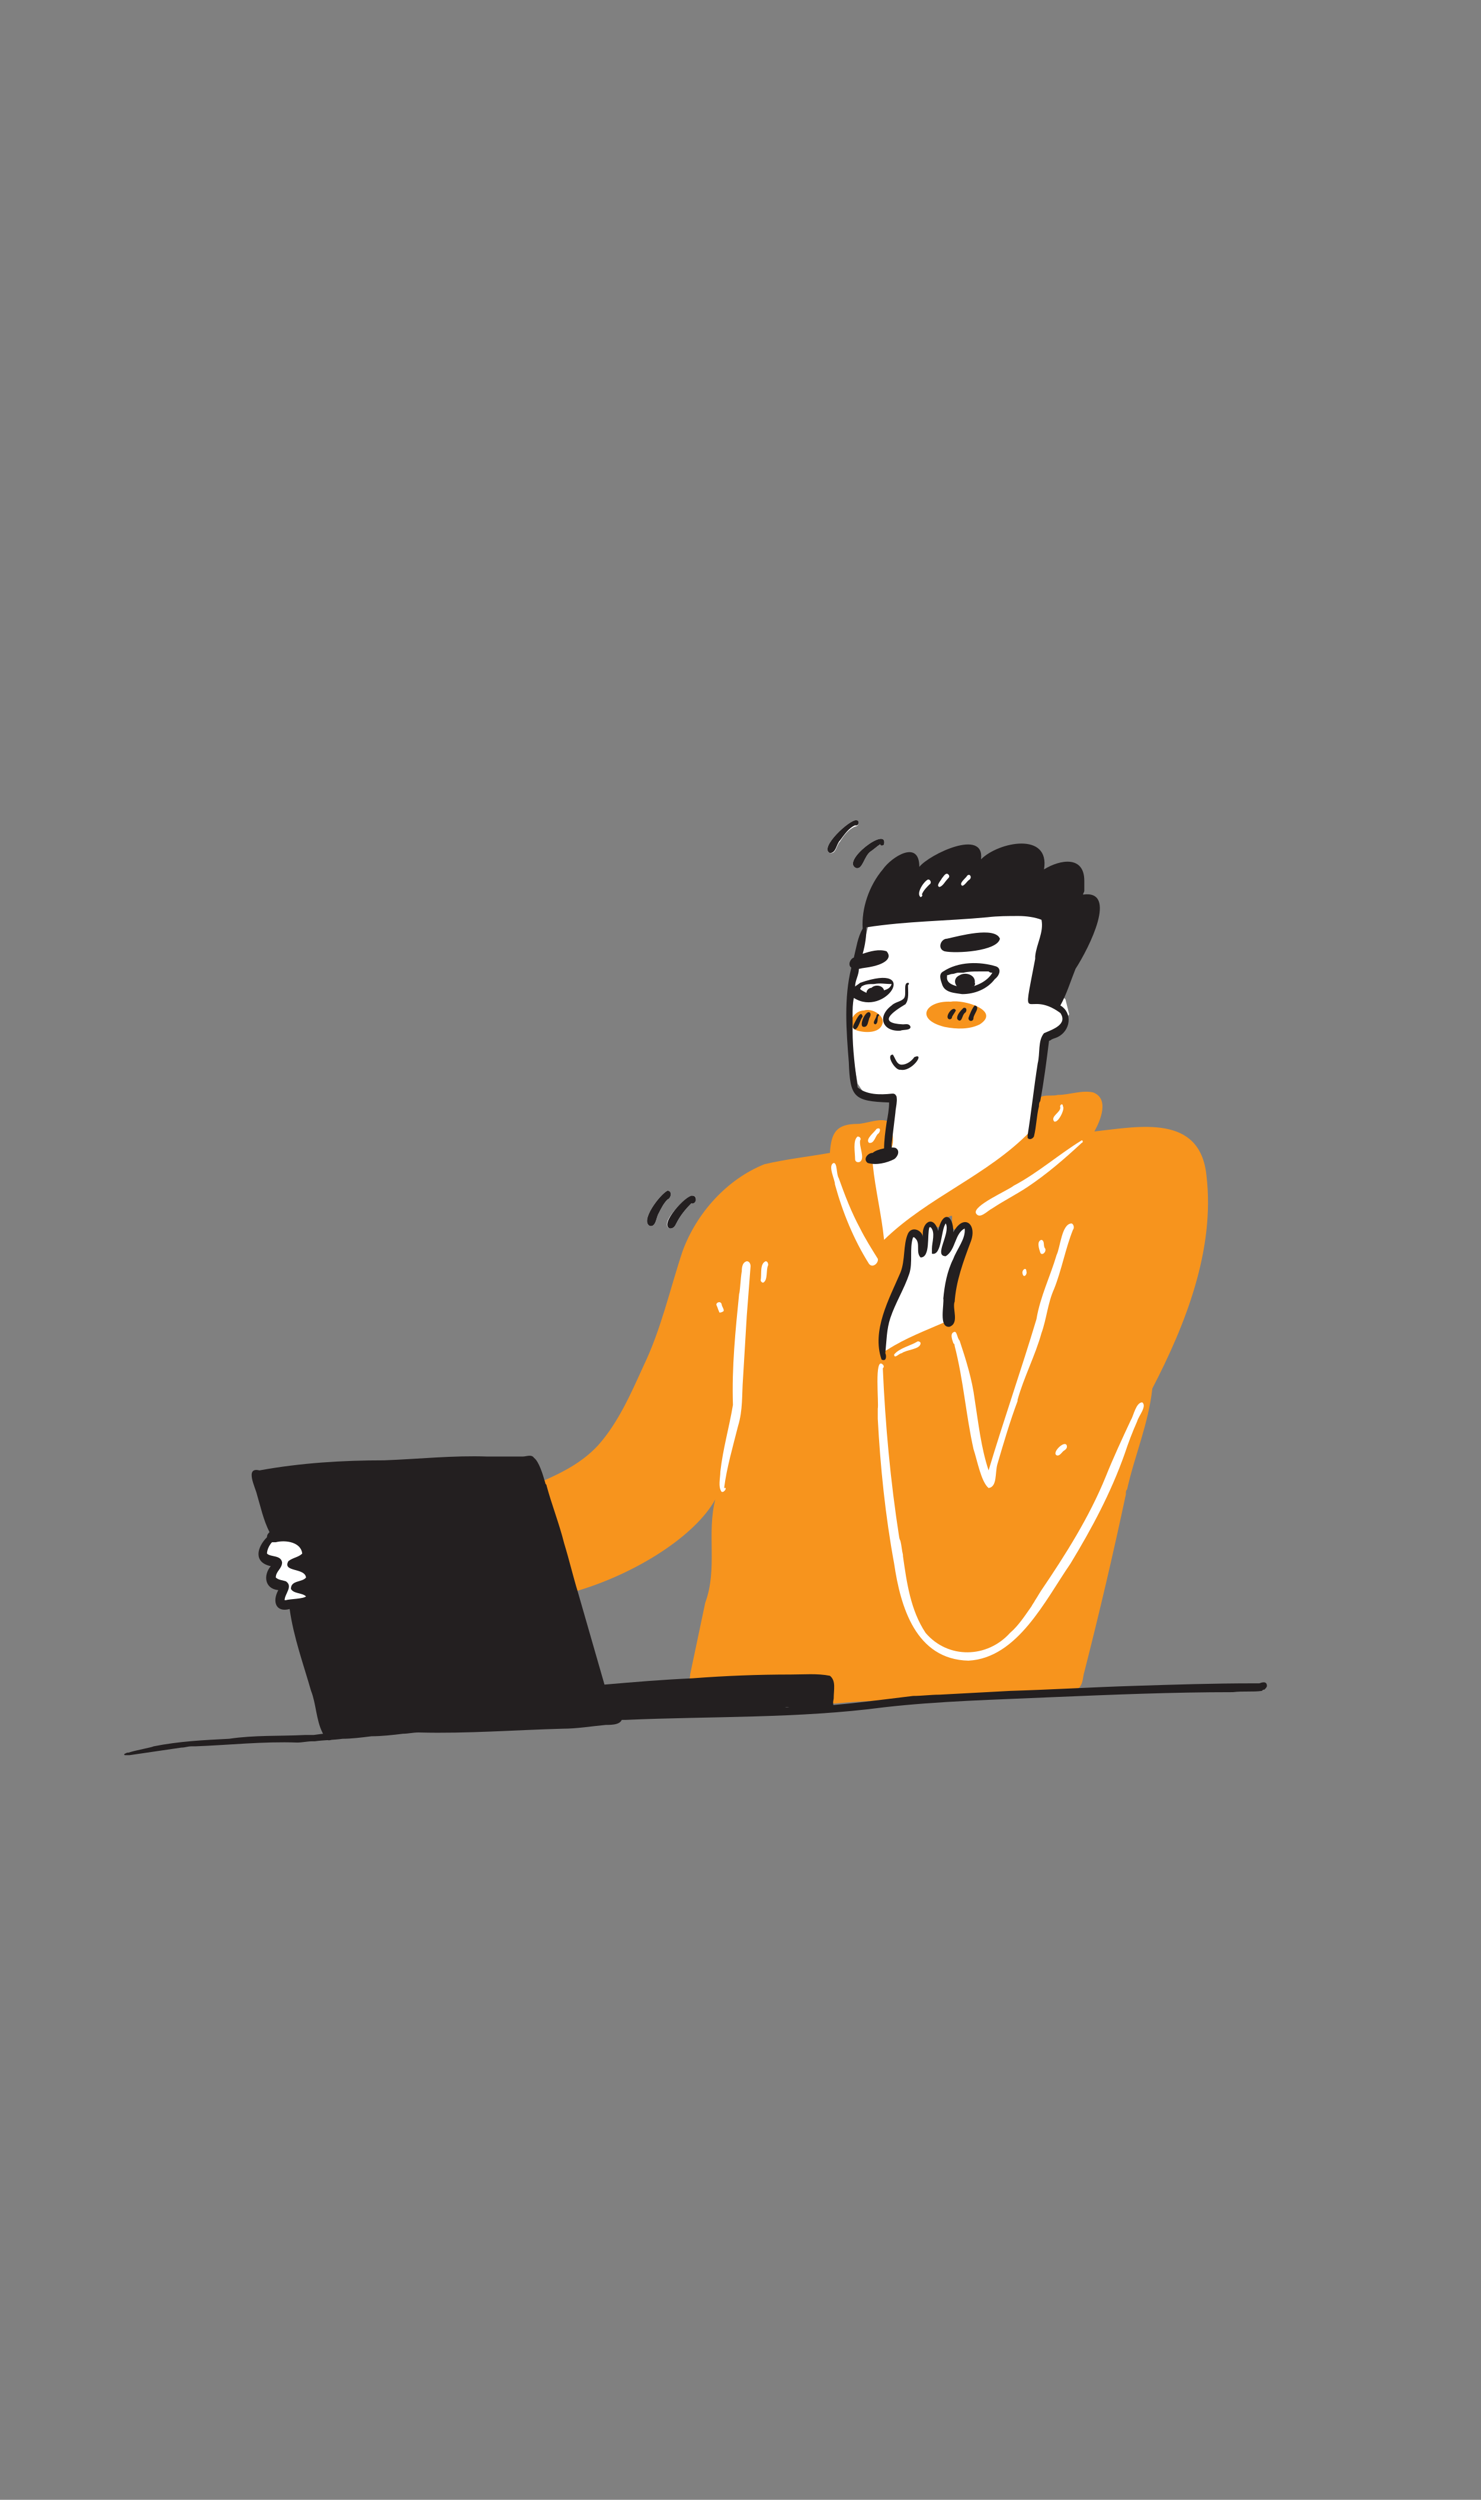 <?xml version="1.0" encoding="UTF-8"?> <!-- Generator: Adobe Illustrator 17.1.0, SVG Export Plug-In . SVG Version: 6.00 Build 0) --> <svg xmlns="http://www.w3.org/2000/svg" xmlns:xlink="http://www.w3.org/1999/xlink" id="Layer_1" x="0px" y="0px" viewBox="0 0 117.6 198.4" xml:space="preserve"><rect x="0" y="0" width="117.6" height="198.4" fill="#808080" stroke="none"/> <rect y="40.3" display="none" fill="#FFFFFF" width="117.6" height="117.6"></rect> <polygon fill="#FFFFFF" points="70.2,107.5 75.4,105.1 75.7,102.5 76.2,100 76.8,98.7 77.1,97.7 76.7,97.1 75.5,98.4 75.5,97.4 75.2,96.7 74.7,97.3 74.4,98.4 74.2,97.6 73.8,97.1 73.5,98.3 73.1,98.2 72.6,97.8 72,99.5 71.3,102.2 70.4,104.5 "></polygon> <polygon fill="#FFFFFF" points="69.1,72.9 68.4,75.6 67.8,78 67.6,80.8 67.7,83.7 68.1,86 68.5,86.6 69.5,87 71.2,87 70.8,89.6 68.8,91.5 70,99.2 78.4,94.2 83,90.5 82.4,88.3 82.7,85.3 83,83.1 83.3,81.9 84.4,81.3 84.9,80.5 84.6,79.3 83,78 84,73.7 83,71.2 "></polygon> <polygon fill="#FFFFFF" points="21.5,122.3 20.8,123.2 21.1,123.9 21.8,124.1 21.5,125 21.8,125.6 22.4,125.9 22.2,126.8 22.4,127.3 23.6,127.3 25.3,126.8 24.9,122.9 23.9,121.4 "></polygon> <g> <path fill="#FFFFFF" d="M53,95.2c-0.3,0.3-0.5,0.7-0.7,1.1c-0.2,0.3-0.2,1.1-0.7,1c-0.8-0.4,0.8-2.5,1.4-2.8 C53.4,94.5,53.3,95.1,53,95.2z"></path> <path fill="#FFFFFF" d="M55,94.9C55,94.9,55,94.9,55,94.9c0.4,0,0.3,0.6-0.1,0.6c-0.5,0.5-0.9,1-1.2,1.6c-0.1,0.2-0.2,0.4-0.5,0.4 C52.2,97.2,54.5,94.9,55,94.9z"></path> <path fill="#FFFFFF" d="M66.7,66.8C66.7,66.7,66.7,66.7,66.7,66.8c-0.3,0.3-0.3,1-0.8,0.9C65,67.3,67.5,65,68,65.1 c0.3,0,0.2,0.5-0.1,0.5C67.4,65.8,67,66.3,66.7,66.8z"></path> <path fill="#FFFFFF" d="M70.2,67c0,0.1-0.3,0.2-0.3,0c-0.3,0.2-0.5,0.4-0.8,0.6l0,0C68.6,68,68.5,69,68,68.9 C66.7,68.4,70.5,65.5,70.2,67z"></path> <g> <path fill="#F7941D" d="M76.5,103.6L76.5,103.6c0-0.1,0-0.2,0-0.2C76.5,103.5,76.5,103.6,76.5,103.6z M95.8,93.3 C95.8,93.3,95.8,93.3,95.8,93.3c-0.5-4.9-5.3-3.9-8.9-3.5c0.5-0.9,1.2-2.6-0.1-3.1c-0.9-0.2-1.9,0.2-2.8,0.2 c-0.4,0.1-0.8,0-1.2,0.1c-0.3,0.1-0.5,0.2-0.6,0.4c-0.2,0.7-0.3,1.5-0.2,2.2c-0.1,0.1-0.1,0.1-0.2,0.2c-3.4,3.5-8.1,5.2-11.6,8.6 c-0.2-2-0.7-4-0.9-6c0-0.1,0-0.2,0-0.4c0.5-0.1,0.9-0.2,1.1-0.3c0.2-0.1,0.4-0.3,0.4-0.6c0.2-0.5,0.1-1.2-0.1-2 c0-0.1-0.1-0.1-0.2-0.1c-0.6-0.3-1.8,0.2-2.4,0.2c-1.7,0-2.1,0.7-2.2,2.3c-1.7,0.3-3.5,0.5-5.2,0.9c-3,1.2-5.4,3.9-6.5,6.9 c-1,3-1.7,6.2-3.1,9.1c-1,2.2-2,4.5-3.6,6.3c-1.2,1.3-2.7,2.1-4.3,2.8l0,0c-1.4,0.6-2.8,1-4.2,1.5c-2.7,0.8-6,3.8-3.4,6.5 c2.3,2,6.2,1.9,10.1,0.8c4.8-1.4,9.5-4.4,11.1-7.3c-0.7,2.7,0.2,5.5-0.8,8.2c-0.4,1.9-0.8,3.8-1.2,5.7c0,0,0,0.1,0,0.1 c-0.1,0.7-0.7,1.9,0,2.2c0.1,0,0.1,0.1,0.2,0.1c2.4-0.1,4.8-0.1,7.2-0.1c1,0,1.9,0,2.9,0c0.3,0,0.6,0,0.9,0c0.1,0,0.2,0,0.3,0 c5-0.5,10.1-0.1,15.2-0.7c0,0,0,0,0,0c1.2,0,2.4-0.5,3.7-0.4c0.3,0,0.5-0.1,0.6-0.3c0.2-0.3,0.2-0.8,0.3-1.1 c1.2-4.7,2.3-9.4,3.3-14.1c0,0,0,0,0-0.1c0-0.1,0-0.2,0.1-0.3l0,0l0,0c0,0,0,0,0,0c0.6-2.7,1.7-5.2,2-8 C94.1,105.2,96.5,99.2,95.8,93.3z M73.3,98c0.2-0.2,0.4-0.6,0.5-0.8c0.2-0.1,0.3,0.1,0.5,0.2c0.1,0,0.1,0,0.2,0l0,0 c0,0,0.1,0,0.1-0.1c0.3-0.2,0.5-0.7,0.9-0.8c0,0,0.1,0,0.1,0c0,0,0,0.1,0,0.1l0,0c0,0.2,0,0.3,0,0.5c0,0,0,0,0,0c0,0,0,0,0,0 c-0.1,0.2,0,0.5,0.3,0.5c0,0,0,0,0,0c0,0,0,0,0,0c0.4,0,0.5-0.4,0.9-0.5c0.7,0.7-0.1,1.9-0.3,2.7c-0.5,1.6-0.8,3.2-1,4.9 c-0.1,0.1-0.3,0.1-0.4,0.2c-1.6,0.7-3.2,1.3-4.6,2.2c-0.2,0.1-0.3,0.2-0.5,0.3c0,0,0,0,0,0c0,0,0-0.1,0-0.1l0,0c0-0.3,0-0.7,0-1 c0,0,0,0,0,0c0.2-1.9,0.9-3.7,1.6-5.5c0.4-0.9,0.5-2,1-2.9C72.8,98.3,73,98.3,73.3,98C73.3,98,73.3,98,73.3,98z M88,119.8 c0,0.1,0,0.2-0.1,0.3C88,120,88,119.9,88,119.8C88,119.7,88,119.7,88,119.8z"></path> <path fill="#F7941D" d="M68.1,81.8c-1-0.3-0.4-1.6,0.5-1.6c0.6-0.2,1.5,0.3,1.5,0.9C70,82,68.8,82,68.1,81.8z"></path> <path fill="#F7941D" d="M75,81.5c-2.4-0.6-1.5-2.1,0.5-2c1-0.2,4,0.7,2.3,1.8C77,81.7,76,81.7,75,81.5z"></path> <path fill="#231F20" d="M70.2,67c0,0.1-0.3,0.2-0.3,0c-0.3,0.2-0.5,0.4-0.8,0.6l0,0C68.6,68,68.5,69,68,68.9 C66.7,68.4,70.5,65.5,70.2,67z"></path> <path fill="#231F20" d="M67.9,65.5c-0.5,0.2-0.9,0.8-1.2,1.2c0,0,0,0,0,0c-0.3,0.3-0.3,1-0.8,1C65,67.3,67.5,65,68,65.1 C68.3,65.1,68.2,65.6,67.9,65.5z"></path> <path fill="#231F20" d="M100.6,133.8c0,0.1-0.1,0.2-0.2,0.3c-0.1,0-0.1,0-0.2,0.1c-0.7,0.1-1.5,0-2.3,0.1c0,0,0,0,0,0 c-4.8,0-9.6,0.2-14.4,0.4c-4.4,0.2-8.9,0.3-13.3,0.8c-6.8,0.9-13.7,0.7-20.5,1c0,0,0,0,0,0c-0.1,0-0.3,0-0.4,0 c-2.2,0.2-4.5,0.1-6.7,0.4c-3.1,0.5-6.2,0.4-9.4,0.6c0,0,0,0,0,0c-0.4,0-0.8,0.1-1.2,0.1c0,0,0,0,0,0c-0.8,0.1-1.7,0.2-2.5,0.2 c-0.8,0.1-1.6,0.2-2.3,0.2c-0.7,0.1-1.5,0.1-2.2,0.2c-0.1,0-0.1,0-0.2,0c-0.4,0-0.8,0.1-1.2,0.1c0,0,0,0,0,0 c-2.7-0.1-5.4,0.2-8.1,0.3c-0.1,0-0.2,0-0.3,0c0,0,0,0,0,0c-0.3,0-0.5,0.1-0.8,0.1c-1.4,0.2-2.7,0.4-4.1,0.6c-0.1,0-0.1,0-0.2,0 c0,0,0,0-0.1,0c0,0-0.1,0-0.1,0c-0.1-0.1,0-0.1,0.2-0.2c0,0,0.1,0,0.1,0c0.6-0.2,1.8-0.4,2-0.5c0,0,0,0,0,0c2-0.4,4-0.5,6-0.6 c0,0,0,0,0,0c2-0.3,4-0.2,6-0.3c0,0,0,0,0,0c0.1,0,0.2,0,0.3,0c0.1,0,0.3,0,0.4,0c1.4-0.2,2.8-0.3,4.2-0.4 c3.3-0.3,6.6-0.6,9.8-0.6c1.4-0.1,2.9-0.3,4.3-0.5c0,0,0,0,0,0c2-0.1,3.9-0.2,5.9-0.3c0.5,0,1-0.1,1.5-0.1c0,0,0,0,0,0 c3.1-0.1,6.1-0.1,9.2-0.2c0.9,0,1.7-0.1,2.6-0.1c3.4,0,6.7-0.5,10.1-0.9c0.7,0,1.4-0.1,2.1-0.1c1.9-0.1,3.8-0.2,5.6-0.3 c3.3-0.1,6.6-0.3,9.9-0.4c3.1-0.1,6.3-0.2,9.4-0.2c0.1,0,0.3,0,0.4,0c0,0,0,0,0.1,0C100.5,133.4,100.6,133.6,100.6,133.8 C100.6,133.8,100.6,133.8,100.6,133.8z"></path> <path fill="#231F20" d="M71.5,84.9c-0.4,0.1-1.2-1.2-0.6-1.2c0.2,0.3,0.3,0.8,0.7,0.8c0.4,0,0.8-0.3,1-0.6 C73.5,83.5,72.4,85.1,71.5,84.9z"></path> <path fill="#231F20" d="M71.5,81.8c-1.4,0.1-1.9-1.1-0.7-2c0.3-0.3,0.8-0.3,1-0.6c0.2-0.3-0.1-1.2,0.3-1.2c0.1,0,0.1,0.1,0,0.2 l0,0c0,0.5,0.1,1.1-0.2,1.5c-1,0.6-2.3,1.5-0.2,1.6c0,0,0,0,0,0c0.2,0,0.5-0.1,0.6,0.2C72.3,81.8,71.7,81.7,71.5,81.8z"></path> <path fill="#231F20" d="M76.4,78.9c-0.6-0.1-1.4-0.1-1.6-0.8c-0.1-0.3-0.3-0.8,0.1-1c1.2-0.8,2.9-0.8,4.2-0.4 c0.5,0.2,0.2,0.8-0.1,1C78.4,78.5,77.4,78.9,76.4,78.9z M76.7,78.4c0.8-0.1,1.7-0.5,2.1-1.2c-0.1,0-0.2,0-0.3-0.1l0,0c0,0,0,0,0,0 h0c-0.3,0-0.5,0-0.8,0c0,0,0,0,0,0c-0.4,0-0.8,0-1.2,0.1c0,0,0,0,0,0c-0.1,0-0.1,0-0.2,0c0,0,0,0,0,0c-0.1,0-0.1,0-0.2,0h0 c0,0,0,0,0,0l0,0c0,0,0,0,0,0l0,0c0,0,0,0,0,0c0,0,0,0,0,0c-0.2,0-0.3,0.1-0.5,0.1l0,0c-0.1,0-0.3,0.1-0.4,0.1c0,0,0,0.1,0,0.1 C75.1,78.2,76.1,78.3,76.7,78.4z"></path> <path fill="#231F20" d="M76.6,78.5c-0.7,0.1-1.1-0.8-0.4-1.1c0.5-0.3,1.3,0,1.2,0.6c0.1,0.1-0.1,0.4-0.2,0.3 C77,78.5,76.8,78.5,76.6,78.5z"></path> <path fill="#231F20" d="M75,75.5c-0.6-0.2-0.3-1,0.2-1c0.9-0.2,3.8-1,4.2,0C79.2,75.5,75.9,75.7,75,75.5z"></path> <path fill="#231F20" d="M86,71c0-0.1,0.1-0.2,0.1-0.3c0,0,0,0,0,0c0,0,0,0,0,0c0,0,0,0,0-0.1c0-0.2,0-0.5,0-0.7c0,0,0,0,0,0 c0-2-1.9-1.7-3.2-0.9c0.5-3-3.6-2.2-5-0.8c0.3-2.5-4.1-0.4-4.9,0.6c0-2.2-2.2-0.8-2.9,0.2c-1.1,1.3-1.7,3.1-1.6,4.7 c-0.4,0.7-0.5,1.5-0.7,2.3c-0.3,0.1-0.5,0.6-0.2,0.8c-0.6,2.4-0.4,5-0.2,7.5c0.1,2.8,0.4,3.1,3.2,3.2c0,0.5-0.1,1.1-0.2,1.6 c-0.1,0.7-0.2,1.4-0.2,2.1c0,0.2,0,0.3,0,0.5h0c0.4,0.3,0.5-0.2,0.6-0.5c0-0.2,0-0.3,0-0.4c0.1-0.8,0.2-1.7,0.3-2.5 c0-0.4,0.4-1.6-0.3-1.5c-0.9,0.1-2,0.1-2.7-0.5c-0.2-1.5-0.4-3-0.4-4.5c0,0,0-0.1,0-0.1c0-0.2,0-0.5,0-0.7c0-0.1,0-0.3,0-0.4 c0-0.5,0-0.9,0.1-1.4c2.5,1.6,5.4-2.9,0.5-1.2c-0.1,0.1-0.3,0.2-0.4,0.3c0-0.5,0.3-0.9,0.3-1.4c0.4-0.1,0.7-0.1,1.1-0.2 c0.5-0.1,1.7-0.5,1.1-1.2c-0.6-0.2-1.3,0-1.9,0.2c0.2-0.7,0.3-1.4,0.3-2.1c3.2-0.5,6.4-0.5,9.6-0.8c0,0,0,0,0,0 c0.8-0.1,1.7-0.1,2.5-0.1c0.6,0,1.3,0.1,1.8,0.3c0.2,1-0.4,1.9-0.5,2.9c0,0,0,0.1,0,0.1c0,0,0,0,0,0c0,0,0,0,0,0.1 c-1.1,5.8-0.7,2.3,2,4.3c0.6,0.9-0.6,1.3-1.3,1.6c-0.5,0.6-0.3,1.6-0.5,2.4c-0.3,1.9-0.5,3.8-0.8,5.7c0,0.1,0,0.2,0,0.2 c0.1,0.2,0.4,0.1,0.5-0.1c0.2-0.8,0.2-1.6,0.4-2.4c0-0.1,0-0.3,0.1-0.4c0.3-1.6,0.5-3.2,0.7-4.8c0.1,0,0.2-0.1,0.2-0.1 c0.2-0.1,0.3-0.1,0.5-0.2c0,0,0,0,0,0l0,0c1-0.5,1.2-1.9,0.2-2.5c0.5-0.9,0.8-1.9,1.2-2.9v0c0,0,0,0,0,0 C86.5,75.2,88.8,70.6,86,71z M68.4,78.3c0.3-0.2,0.6-0.2,1-0.2c0.5-0.1,0.9,0,1.4,0c-0.1,0.3-0.3,0.4-0.6,0.5 c-0.1-0.4-0.7-0.5-1-0.2c-0.2,0-0.4,0.2-0.4,0.4c-0.2-0.1-0.4-0.2-0.5-0.3C68.3,78.4,68.4,78.4,68.4,78.3z M68.5,77.9 C68.5,77.9,68.5,77.9,68.5,77.9C68.5,77.9,68.5,77.9,68.5,77.9C68.5,77.9,68.5,77.9,68.5,77.9z"></path> <path fill="#231F20" d="M67.9,81.7c-0.3-0.1-0.1-0.4,0-0.6c0,0,0,0,0,0c0.1-0.2,0.5-1,0.6-0.4C68.3,80.9,68.2,81.6,67.9,81.7z"></path> <path fill="#231F20" d="M68.6,81.5c-0.5,0,0.2-1.5,0.5-1.1c0.1,0.2-0.1,0.4-0.1,0.5C68.9,81.2,68.9,81.5,68.6,81.5z"></path> <path fill="#231F20" d="M69.5,81.3c-0.3-0.1,0.1-0.5,0.1-0.7c0,0,0,0,0,0c0-0.1,0.2-0.2,0.2,0C69.6,80.7,69.8,81.2,69.5,81.3z"></path> <path fill="#231F20" d="M75.4,80.9c-0.5-0.1,0.3-1.2,0.5-0.7c-0.1,0.2-0.2,0.3-0.3,0.5c0,0,0,0,0,0C75.6,80.7,75.6,80.9,75.4,80.9 z"></path> <path fill="#231F20" d="M76,80.8c0-0.3,0.3-0.6,0.5-0.8c0.3-0.1,0.3,0.3,0.1,0.4c-0.2,0.2-0.2,0.6-0.4,0.6 C76.1,81,76,80.9,76,80.8z"></path> <path fill="#231F20" d="M76.9,80.8c0.1-0.3,0.3-0.8,0.5-1c0.5,0.1-0.1,0.7-0.1,1C77.3,81.1,76.9,81.1,76.9,80.8z"></path> <path fill="#231F20" d="M70,107.9c-0.8-2.3,0.6-4.8,1.5-6.9c0.4-1,0.2-2.2,0.6-3.1c0.3-0.6,1.1-0.3,1.2,0.3 c-0.2-1.1,0.8-1.9,1.2-0.5c0.3-1.6,1.2-1.4,1.2,0.1c0.8-1.5,1.9-0.7,1.4,0.7c-0.6,1.6-1.2,3.2-1.3,4.9c0,0,0,0,0-0.1 c-0.2,0.6,0.4,1.7-0.4,2c-0.9,0.1-0.4-1.8-0.5-2.3c0,0,0,0,0,0.1c0.1-1.1,0.3-2.2,0.8-3.2c0.3-0.8,1-1.6,0.9-2.4 c-0.8,0.4-0.7,1.7-1.5,2.2c-1,0,0.4-1.8,0-2.6c-0.4,0.5-0.3,2.6-1.1,2.4C74,99.4,74,99.3,74,99.1c0-0.5,0.3-1.3-0.1-1.7 c0,0,0,0,0,0c0,0,0,0-0.1,0l0,0c0,0,0,0,0,0c0,0,0,0,0,0c-0.2,0.6,0.1,2.4-0.7,2.4c-0.4-0.4,0-1.1-0.4-1.5c0,0,0,0,0,0 c0,0-0.1-0.1-0.1-0.1h0c0,0,0,0,0,0c0,0,0,0,0,0c0,0,0,0,0,0c0,0,0,0,0,0c0,0,0,0-0.1,0c-0.3,0.9,0,2-0.3,2.9 c-0.4,1.2-1.1,2.3-1.5,3.5c0,0,0,0,0,0c-0.3,0.9-0.3,1.8-0.4,2.8c0,0,0,0,0,0C70.4,107.6,70.4,108.1,70,107.9z"></path> <path fill="#231F20" d="M22.7,127c0,0-0.1,0-0.1,0h0c0,0,0,0,0,0c0-0.5,0.7-1.1,0.1-1.5c-0.3-0.1-0.6-0.1-0.8-0.3 c0-0.5,0.5-0.7,0.5-1.2c-0.1-0.6-0.9-0.4-1.2-0.7c0-0.3,0.2-0.7,0.4-0.9c0.1,0,0.2,0,0.3,0c0.8-0.2,2,0,2.1,0.9c0,0,0,0,0,0 c-0.3,0.3-0.7,0.3-1.1,0.6c-0.5,0.9,1.3,0.5,1.4,1.3c-0.3,0.4-1.2,0.2-1.2,0.9c0.2,0.4,0.9,0.3,1.2,0.6 C24.1,126.9,23,126.9,22.7,127z M24.1,125.8C24.1,125.8,24.1,125.8,24.1,125.8c0,0,0.1-0.1,0.1-0.1 C24.2,125.7,24.2,125.7,24.1,125.8z M66.2,134.8c0-0.7,0.2-1.4-0.3-1.8c-1-0.2-2.1-0.1-3.1-0.1c-2.6,0-5.2,0.1-7.8,0.3 c-2.3,0.1-4.7,0.3-7,0.5c-0.7-2.4-1.4-4.9-2.1-7.3c-0.4-1.3-0.7-2.6-1.1-3.9c-0.4-1.6-1-3.1-1.4-4.6c0-0.1-0.1-0.1-0.1-0.2l0,0 c-0.2-0.7-0.5-1.7-0.9-2c-0.2-0.3-0.6-0.1-0.9-0.1c-0.9,0-1.8,0-2.8,0c-2.7-0.1-5.5,0.2-8.2,0.3c-3.3,0-6.6,0.2-9.9,0.8 c-1.2-0.3-0.3,1.4-0.2,1.9c0.3,1,0.5,2,1,3c-0.1,0.1-0.2,0.2-0.2,0.4c-0.8,0.8-1.1,2,0.3,2.3c-0.6,0.7-0.5,1.8,0.6,1.9 c-0.5,0.9-0.2,1.8,0.9,1.5c0.3,2.2,1.1,4.4,1.7,6.5c0.4,1,0.4,2.3,0.9,3.3c0.1,0.2,0.2,0.4,0.4,0.6c0.3,0.1,0.6-0.2,0.6-0.5 c2.2,0.2,4.5-0.2,6.7-0.1c0,0,0,0,0,0c3.8,0.1,7.6-0.2,11.4-0.3c1.1,0,2.3-0.2,3.4-0.3c0.5,0,1.4,0,1.3-0.7 c2.7-0.1,5.4-0.3,8.2-0.4c0.8-0.1,3.8,0,4.8-0.3c0.2-0.1,0.5,0.2,0.5,0.1c1.1,0.3,1.1-0.1,2-0.1c0,0.1,0.4-0.1,0.4,0 c0.1,0.5,0.7,0.6,0.9,0c0,0,0-0.1,0-0.1C66.1,135.1,66.2,134.9,66.2,134.8z"></path> <path fill="#231F20" d="M68.9,92.3c-0.4-0.3,0-0.8,0.4-0.8c0.3-0.3,1.4-0.5,1.8-0.4c0.4,0.2,0.2,0.7-0.1,0.9 C70.4,92.3,69.6,92.5,68.9,92.3z"></path> <path fill="#231F20" d="M54.9,95.5c-0.5,0.5-0.9,1-1.2,1.6c-0.1,0.2-0.2,0.4-0.5,0.4c-0.9-0.3,1.3-2.7,1.8-2.6c0,0,0,0,0,0 C55.4,94.9,55.3,95.6,54.9,95.5z"></path> <path fill="#231F20" d="M53,95.2c-0.3,0.3-0.5,0.7-0.7,1.1c-0.2,0.3-0.2,1.1-0.7,1c-0.8-0.4,0.8-2.5,1.4-2.8 C53.4,94.5,53.3,95.1,53,95.2z"></path> <path fill="#FFFFFF" d="M76.9,131.8c-4.2-0.1-5.4-4.3-5.9-7.7c-0.7-3.8-1.1-7.7-1.3-11.5c0,0,0,0,0,0c0,0,0-0.1,0-0.1c0,0,0,0,0,0 c0-0.2,0-0.5,0-0.7c0,0,0,0,0,0c0.1-0.4-0.3-4.2,0.4-3.5l0,0c0.1,0.1,0.1,0.2,0,0.3c0.2,4.5,0.6,8.9,1.3,13.4c0,0,0,0,0-0.1 c0,0.1,0,0.2,0.1,0.4c0,0,0,0,0,0c0.1,0.4,0.1,0.7,0.2,1.1v0c0,0,0,0.1,0,0.1c0,0,0,0,0,0c0.3,2.1,0.6,4.3,1.8,6.1 c1.8,2.1,4.9,2,6.7,0c0,0,0,0,0,0c0.7-0.6,1.2-1.4,1.7-2.1c0,0,0,0,0,0c0.1-0.2,0.2-0.3,0.3-0.5c0,0,0,0,0,0 c0.2-0.3,0.3-0.5,0.5-0.8c0,0,0,0,0,0c1.9-2.8,3.8-5.8,5.1-9c0,0,0,0,0,0.1c0,0,0-0.1,0-0.1c0,0,0,0,0,0c0.6-1.5,1.3-3,2-4.5 c0.2-0.3,0.4-1.4,0.9-1.4c0.4,0.3-0.3,1.1-0.4,1.5c-0.4,0.9-0.7,1.7-1,2.6c0,0,0,0,0,0c-1.1,3.1-2.6,5.9-4.3,8.7 C83,127,80.8,131.6,76.9,131.8z"></path> <path fill="#FFFFFF" d="M78.5,118.1c-0.6-0.5-0.9-2.2-1.2-3.1c-0.6-2.7-0.8-5.5-1.5-8.2c0,0,0,0,0,0c0-0.1,0-0.1-0.1-0.2 c0,0,0,0,0,0c-0.1-0.3-0.3-0.8,0.1-0.9c0,0,0,0,0,0c0.2,0,0.2,0.5,0.4,0.7c0.5,1.5,1,3.1,1.2,4.7l0,0c0.3,1.9,0.5,3.8,1.1,5.6 c1.2-4,2.6-8,3.8-12c0.3-1.8,1.1-3.4,1.6-5.1c0.3-0.6,0.4-2.5,1.2-2.5c0.2,0.1,0.2,0.4,0.1,0.5c-0.6,1.5-0.9,3.2-1.5,4.7 c-0.5,1.1-0.6,2.4-1,3.5c-0.5,1.8-1.4,3.5-1.9,5.3c0,0,0,0,0,0c0,0,0,0.1,0,0.1l0,0c-0.6,1.6-1.1,3.3-1.6,5 C79,116.9,79.2,118,78.5,118.1z"></path> <path fill="#FFFFFF" d="M77.5,96.3c-0.3-0.6,2.5-1.8,3-2.2c1.9-1,3.6-2.5,5.4-3.6c0.1,0,0.1,0.2,0,0.2c-1.4,1.3-2.8,2.5-4.3,3.5 c-0.9,0.6-1.9,1.1-2.8,1.7C78.4,96.1,77.8,96.8,77.5,96.3z"></path> <path fill="#FFFFFF" d="M69,100.3c-1.2-1.9-2.1-4.1-2.7-6.3c0-0.4-0.6-1.5-0.1-1.7c0.3,0,0.2,0.9,0.4,1.2c0,0,0,0,0,0c0,0,0,0,0,0 v0c0.5,1.4,1,2.7,1.7,4c0.4,0.8,0.9,1.6,1.4,2.4C69.8,100.2,69.3,100.7,69,100.3z"></path> <path fill="#FFFFFF" d="M67.9,92c0-0.5-0.2-1.5,0.2-1.8c0.2,0,0.3,0.2,0.2,0.3c-0.1,0.5,0.4,1.4,0,1.7 C68.1,92.3,67.9,92.2,67.9,92z"></path> <path fill="#FFFFFF" d="M69,90.7c-0.3-0.3,0.4-0.8,0.6-1.1c0.4-0.2,0.3,0.3,0.1,0.4C69.5,90.2,69.4,90.8,69,90.7z"></path> <path fill="#FFFFFF" d="M83.7,89c-0.3-0.4,0.5-0.7,0.5-1.1c0,0,0,0,0,0v0l0,0v0c0,0,0,0,0,0c0,0,0,0,0,0c0,0,0,0,0,0 c-0.1-0.2,0.2-0.4,0.2-0.1c0,0,0,0,0,0l0,0c0,0,0,0,0,0C84.6,88,84,89.2,83.7,89z"></path> <path fill="#FFFFFF" d="M82.6,99.4c-0.1-0.3-0.3-0.9,0.1-1c0.3,0.1,0.1,0.5,0.3,0.7C83.1,99.4,82.7,99.7,82.6,99.4z"></path> <path fill="#FFFFFF" d="M81.2,101.1c-0.1-0.3,0.3-0.6,0.3-0.2C81.6,101.1,81.3,101.5,81.2,101.1z"></path> <path fill="#FFFFFF" d="M71,107.5c0.4-0.5,1.3-0.7,1.8-1c0.1-0.1,0.3,0,0.3,0.1c0,0.5-1.1,0.5-1.5,0.8 C71.4,107.4,71,107.9,71,107.5z"></path> <path fill="#FFFFFF" d="M83.9,115.5c-0.4-0.2,0.6-1.2,0.8-0.8c0.1,0.3-0.2,0.4-0.3,0.5C84.3,115.3,84.1,115.6,83.9,115.5z"></path> <path fill="#FFFFFF" d="M57.3,118.4c-0.3-0.4-0.1-1.1-0.1-1.6c0.2-1.8,0.7-3.5,1-5.3c-0.1-3,0.2-5.9,0.5-8.9c0,0,0,0,0,0.1 c0.1-0.6,0.1-1.2,0.2-1.8c0,0,0,0,0,0.1c0-0.3,0-0.8,0.4-0.9c0.2,0,0.3,0.2,0.3,0.4c-0.1,1.3-0.2,2.6-0.3,3.9 c-0.1,1.7-0.2,3.3-0.3,5c-0.1,1.3,0,2.5-0.4,3.8c0,0,0,0,0,0c-0.4,1.6-0.9,3.3-1.1,4.9C57.8,118,57.5,118.5,57.3,118.4z"></path> <path fill="#FFFFFF" d="M60.4,101.6c0.1-0.4-0.1-1.3,0.4-1.5c0.1,0,0.2,0.1,0.2,0.3c-0.2,0.4,0,1.2-0.4,1.4 C60.5,101.8,60.4,101.7,60.4,101.6z"></path> <path fill="#FFFFFF" d="M57.1,104.1c-0.1-0.2-0.1-0.3-0.2-0.5c-0.1-0.2,0.3-0.4,0.4-0.1c0,0.2,0.3,0.5,0.1,0.6 C57.2,104.2,57.1,104.2,57.1,104.1z"></path> <path fill="#FFFFFF" d="M73.1,71.2c-0.4-0.3,0.3-1.3,0.6-1.4c0.2,0,0.3,0.3,0.1,0.4c-0.2,0.2-0.5,0.5-0.6,0.8 C73.3,71,73.2,71.2,73.1,71.2z"></path> <path fill="#FFFFFF" d="M74.6,70.4c-0.3-0.1,0.1-0.5,0.2-0.7c0,0,0,0,0,0c0.1-0.1,0.3-0.5,0.5-0.3c0.1,0.1,0.1,0.2,0,0.3l0,0 c0,0,0,0,0,0c0,0,0,0,0,0C75,70,74.9,70.3,74.6,70.4z"></path> <path fill="#FFFFFF" d="M76.4,70.3c-0.3-0.2,0.3-0.6,0.4-0.8c0.2-0.2,0.4,0.1,0.2,0.3C76.8,69.9,76.6,70.3,76.4,70.3z"></path> </g> </g> </svg> 